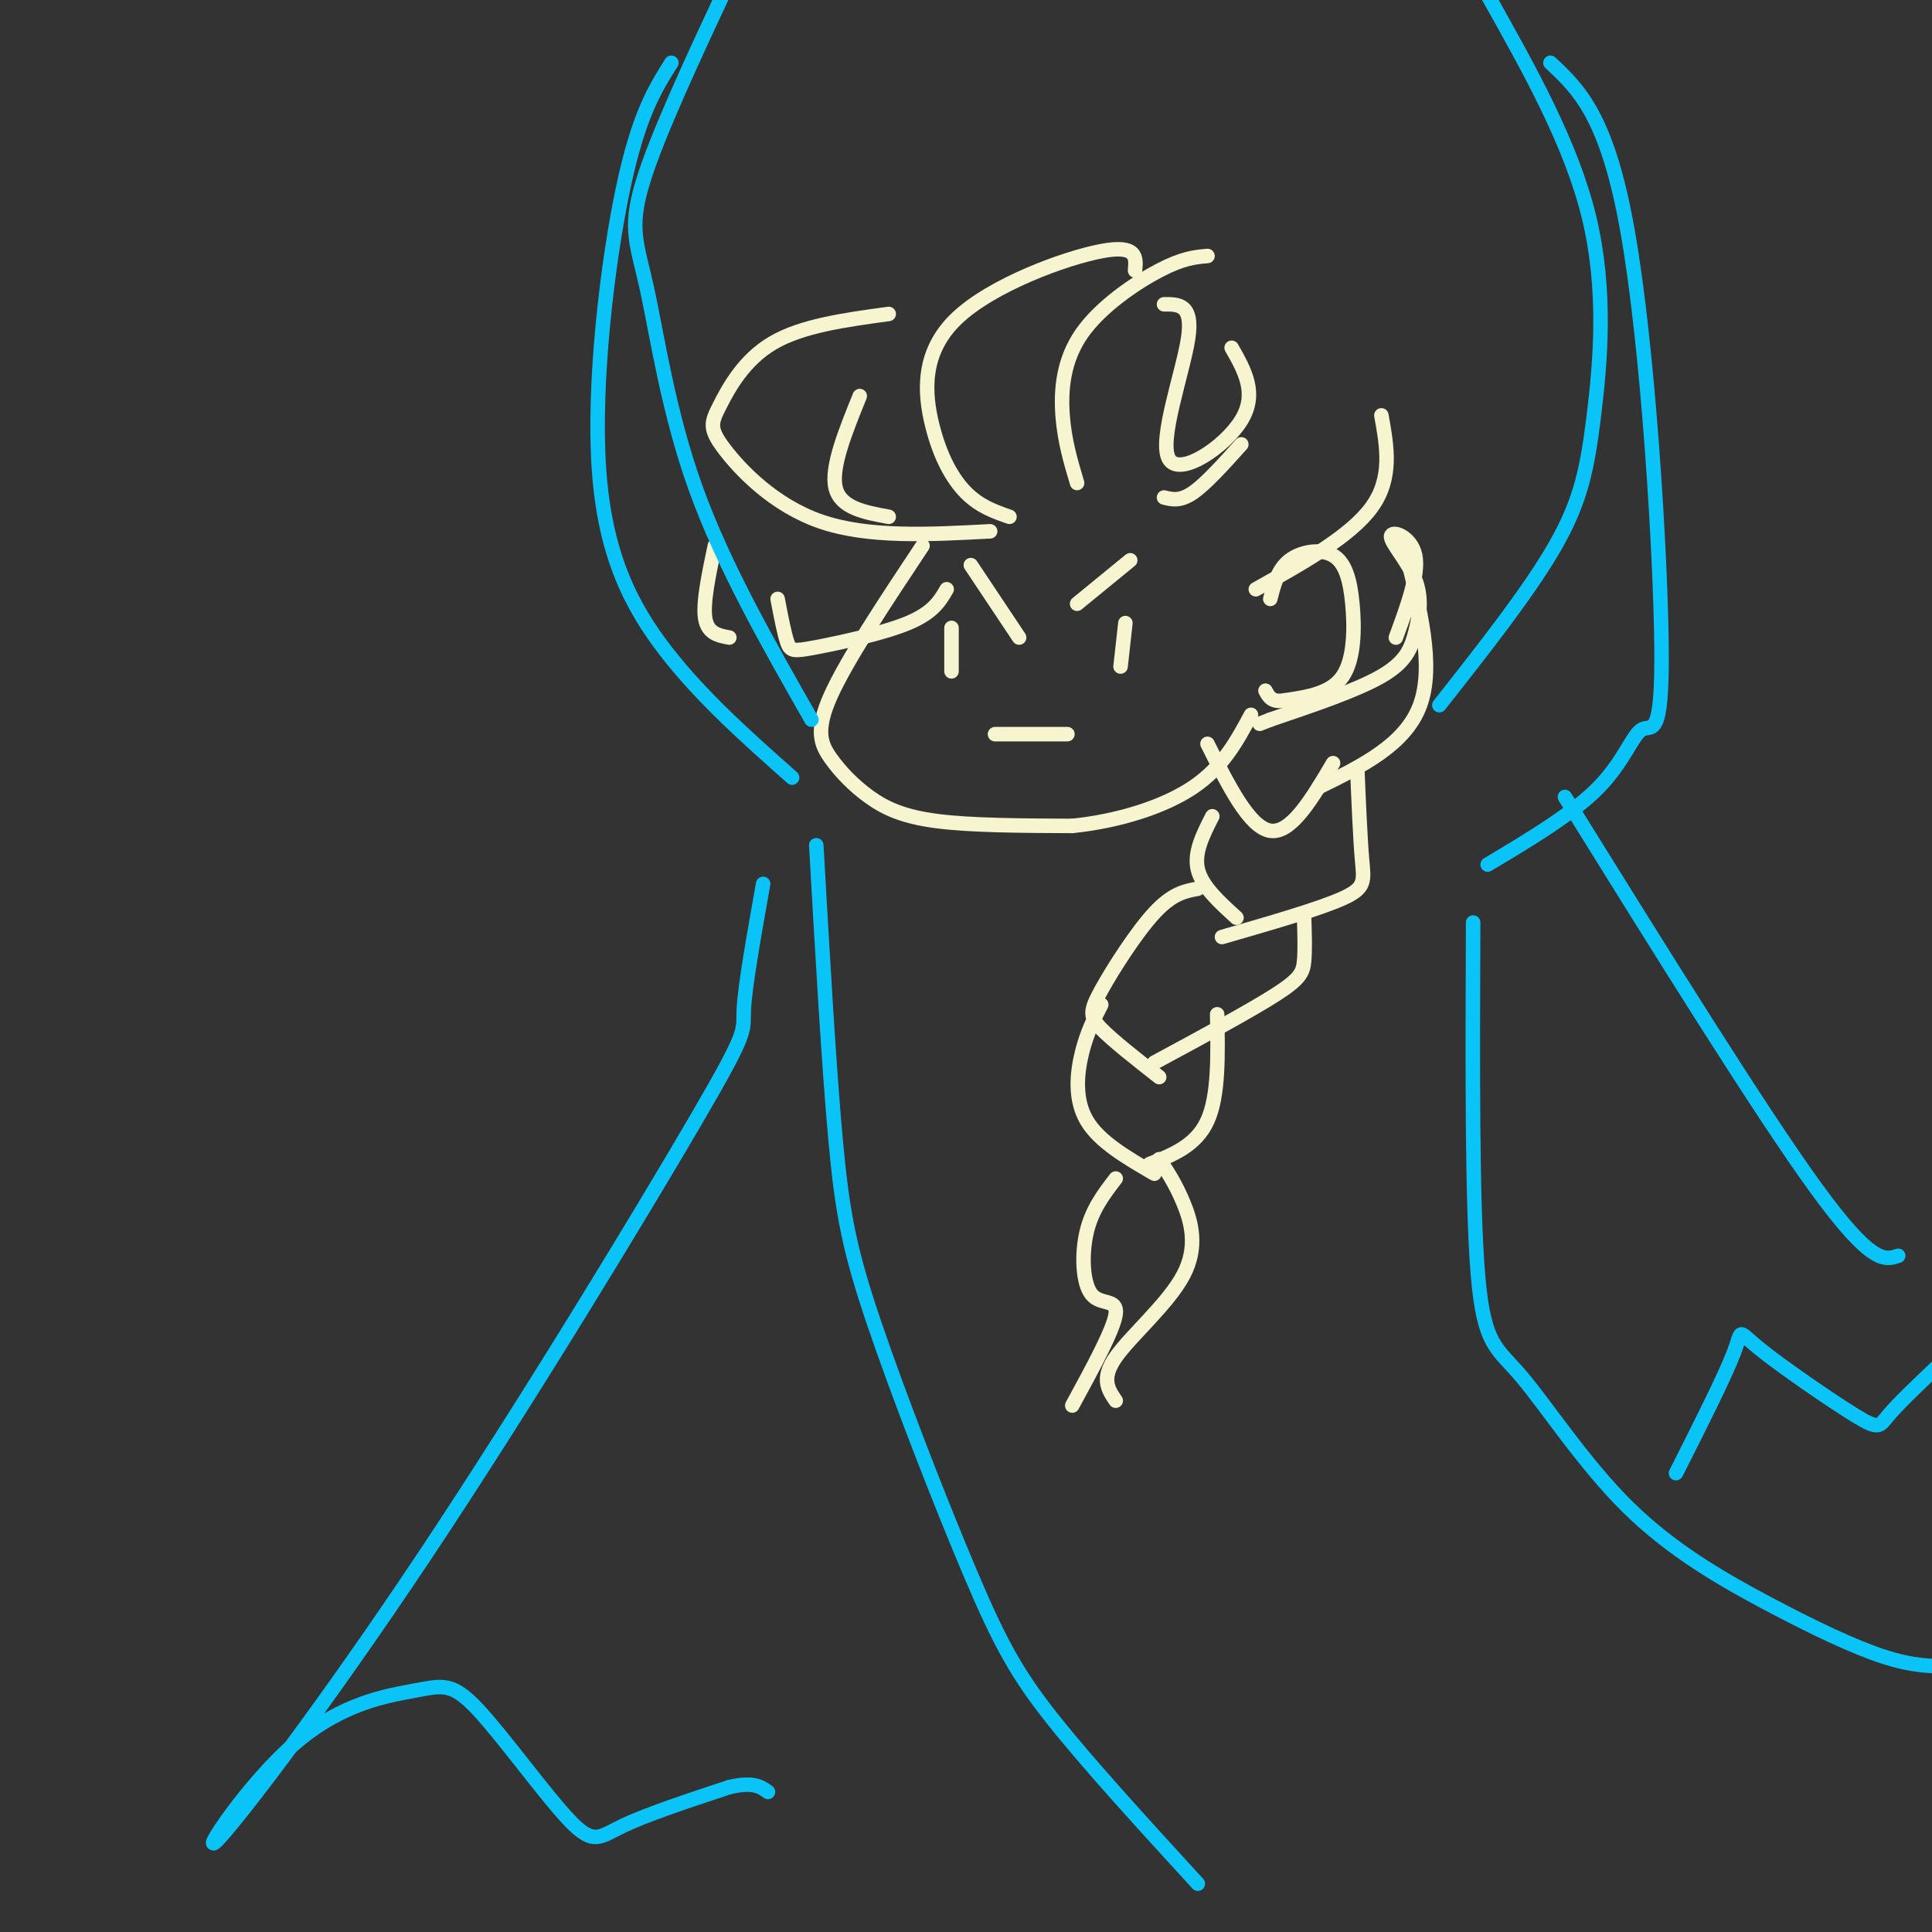 <svg viewBox='0 0 400 400' version='1.1' xmlns='http://www.w3.org/2000/svg' xmlns:xlink='http://www.w3.org/1999/xlink'><rect x="0" y="0" width="400" height="400" fill="#333333" stroke="none"/><g fill='none' stroke='rgb(247,245,208)' stroke-width='3' stroke-linecap='round' stroke-linejoin='round'><path d='M209,107c-3.088,-1.077 -6.175,-2.153 -9,-5c-2.825,-2.847 -5.386,-7.464 -7,-14c-1.614,-6.536 -2.281,-14.990 5,-22c7.281,-7.010 22.509,-12.574 30,-14c7.491,-1.426 7.246,1.287 7,4'/><path d='M223,100c-1.304,-4.363 -2.607,-8.726 -3,-14c-0.393,-5.274 0.125,-11.458 4,-17c3.875,-5.542 11.107,-10.440 16,-13c4.893,-2.560 7.446,-2.780 10,-3'/><path d='M205,110c-12.608,0.675 -25.215,1.349 -35,-2c-9.785,-3.349 -16.746,-10.722 -20,-15c-3.254,-4.278 -2.799,-5.459 -1,-9c1.799,-3.541 4.943,-9.440 11,-13c6.057,-3.560 15.029,-4.780 24,-6'/><path d='M178,82c-3.000,7.417 -6.000,14.833 -5,19c1.000,4.167 6.000,5.083 11,6'/><path d='M196,122c-1.399,2.417 -2.798,4.833 -8,7c-5.202,2.167 -14.208,4.083 -19,5c-4.792,0.917 -5.369,0.833 -6,-1c-0.631,-1.833 -1.315,-5.417 -2,-9'/><path d='M148,113c-1.250,5.917 -2.500,11.833 -2,15c0.500,3.167 2.750,3.583 5,4'/><path d='M241,103c1.667,0.417 3.333,0.833 6,-1c2.667,-1.833 6.333,-5.917 10,-10'/><path d='M255,72c2.690,4.732 5.381,9.464 2,15c-3.381,5.536 -12.833,11.875 -15,8c-2.167,-3.875 2.952,-17.964 4,-25c1.048,-7.036 -1.976,-7.018 -5,-7'/><path d='M286,86c1.167,6.500 2.333,13.000 -2,19c-4.333,6.000 -14.167,11.500 -24,17'/><path d='M191,113c-7.855,11.834 -15.710,23.668 -19,31c-3.290,7.332 -2.016,10.161 0,13c2.016,2.839 4.774,5.687 8,8c3.226,2.313 6.922,4.089 14,5c7.078,0.911 17.539,0.955 28,1'/><path d='M222,171c9.378,-0.956 18.822,-3.844 25,-8c6.178,-4.156 9.089,-9.578 12,-15'/><path d='M201,117c0.000,0.000 10.000,15.000 10,15'/><path d='M197,130c0.000,0.000 0.000,9.000 0,9'/><path d='M234,116c0.000,0.000 -11.000,9.000 -11,9'/><path d='M233,129c0.000,0.000 -1.000,9.000 -1,9'/><path d='M206,152c0.000,0.000 15.000,0.000 15,0'/><path d='M263,124c0.789,-3.077 1.579,-6.153 4,-8c2.421,-1.847 6.474,-2.464 9,-1c2.526,1.464 3.526,5.010 4,10c0.474,4.990 0.421,11.426 -2,15c-2.421,3.574 -7.211,4.287 -12,5'/><path d='M266,145c-2.667,0.500 -3.333,-0.750 -4,-2'/><path d='M291,114c3.000,11.917 6.000,23.833 3,32c-3.000,8.167 -12.000,12.583 -21,17'/><path d='M289,132c2.403,-6.533 4.807,-13.066 4,-17c-0.807,-3.934 -4.824,-5.270 -5,-4c-0.176,1.270 3.489,5.144 5,9c1.511,3.856 0.868,7.692 0,11c-0.868,3.308 -1.962,6.088 -7,9c-5.038,2.912 -14.019,5.956 -23,9'/><path d='M263,149c-3.833,1.500 -1.917,0.750 0,0'/><path d='M250,154c4.333,8.667 8.667,17.333 13,18c4.333,0.667 8.667,-6.667 13,-14'/><path d='M281,159c0.311,7.311 0.622,14.622 1,19c0.378,4.378 0.822,5.822 -4,8c-4.822,2.178 -14.911,5.089 -25,8'/><path d='M251,169c-1.917,3.750 -3.833,7.500 -3,11c0.833,3.500 4.417,6.750 8,10'/><path d='M248,184c-2.631,0.482 -5.262,0.964 -9,5c-3.738,4.036 -8.583,11.625 -11,16c-2.417,4.375 -2.405,5.536 0,8c2.405,2.464 7.202,6.232 12,10'/><path d='M270,190c0.111,3.333 0.222,6.667 0,9c-0.222,2.333 -0.778,3.667 -6,7c-5.222,3.333 -15.111,8.667 -25,14'/><path d='M228,208c-1.489,2.911 -2.978,5.822 -4,10c-1.022,4.178 -1.578,9.622 1,14c2.578,4.378 8.289,7.689 14,11'/><path d='M252,210c0.167,8.417 0.333,16.833 -2,22c-2.333,5.167 -7.167,7.083 -12,9'/><path d='M231,244c-2.446,3.185 -4.893,6.369 -6,11c-1.107,4.631 -0.875,10.708 1,13c1.875,2.292 5.393,0.798 5,4c-0.393,3.202 -4.696,11.101 -9,19'/><path d='M240,240c1.696,2.560 3.393,5.119 5,9c1.607,3.881 3.125,9.083 0,15c-3.125,5.917 -10.893,12.548 -14,17c-3.107,4.452 -1.554,6.726 0,9'/></g>
<g fill='none' stroke='rgb(11,196,247)' stroke-width='3' stroke-linecap='round' stroke-linejoin='round'><path d='M168,149c-9.149,-16.054 -18.298,-32.107 -24,-48c-5.702,-15.893 -7.958,-31.625 -10,-41c-2.042,-9.375 -3.869,-12.393 -1,-22c2.869,-9.607 10.435,-25.804 18,-42'/><path d='M139,13c-3.399,5.405 -6.798,10.810 -10,26c-3.202,15.190 -6.208,40.167 -5,58c1.208,17.833 6.631,28.524 14,38c7.369,9.476 16.685,17.738 26,26'/><path d='M298,146c9.333,-11.839 18.667,-23.679 24,-33c5.333,-9.321 6.667,-16.125 8,-27c1.333,-10.875 2.667,-25.821 -1,-41c-3.667,-15.179 -12.333,-30.589 -21,-46'/><path d='M321,13c5.884,5.499 11.767,10.998 16,35c4.233,24.002 6.815,66.506 7,86c0.185,19.494 -2.027,15.979 -4,17c-1.973,1.021 -3.707,6.577 -9,12c-5.293,5.423 -14.147,10.711 -23,16'/><path d='M169,175c1.303,22.869 2.606,45.738 4,61c1.394,15.262 2.879,22.915 8,38c5.121,15.085 13.879,37.600 20,52c6.121,14.400 9.606,20.686 17,30c7.394,9.314 18.697,21.657 30,34'/><path d='M305,191c-0.119,29.155 -0.238,58.309 1,73c1.238,14.691 3.835,14.917 9,21c5.165,6.083 12.900,18.022 22,27c9.100,8.978 19.565,14.994 29,20c9.435,5.006 17.838,9.002 24,11c6.162,1.998 10.081,1.999 14,2'/><path d='M158,183c-1.886,10.598 -3.772,21.196 -4,26c-0.228,4.804 1.204,3.814 -10,23c-11.204,19.186 -35.042,58.549 -56,90c-20.958,31.451 -39.036,54.991 -43,59c-3.964,4.009 6.187,-11.513 16,-20c9.813,-8.487 19.287,-9.940 25,-11c5.713,-1.060 7.665,-1.727 13,4c5.335,5.727 14.052,17.850 19,23c4.948,5.150 6.128,3.329 11,1c4.872,-2.329 13.436,-5.164 22,-8'/><path d='M151,370c5.000,-1.167 6.500,-0.083 8,1'/><path d='M347,305c5.072,-10.045 10.144,-20.089 12,-25c1.856,-4.911 0.498,-4.687 5,-1c4.502,3.687 14.866,10.839 20,14c5.134,3.161 5.038,2.332 7,0c1.962,-2.332 5.981,-6.166 10,-10'/><path d='M324,165c20.250,32.583 40.500,65.167 52,81c11.500,15.833 14.250,14.917 17,14'/></g>
</svg>
